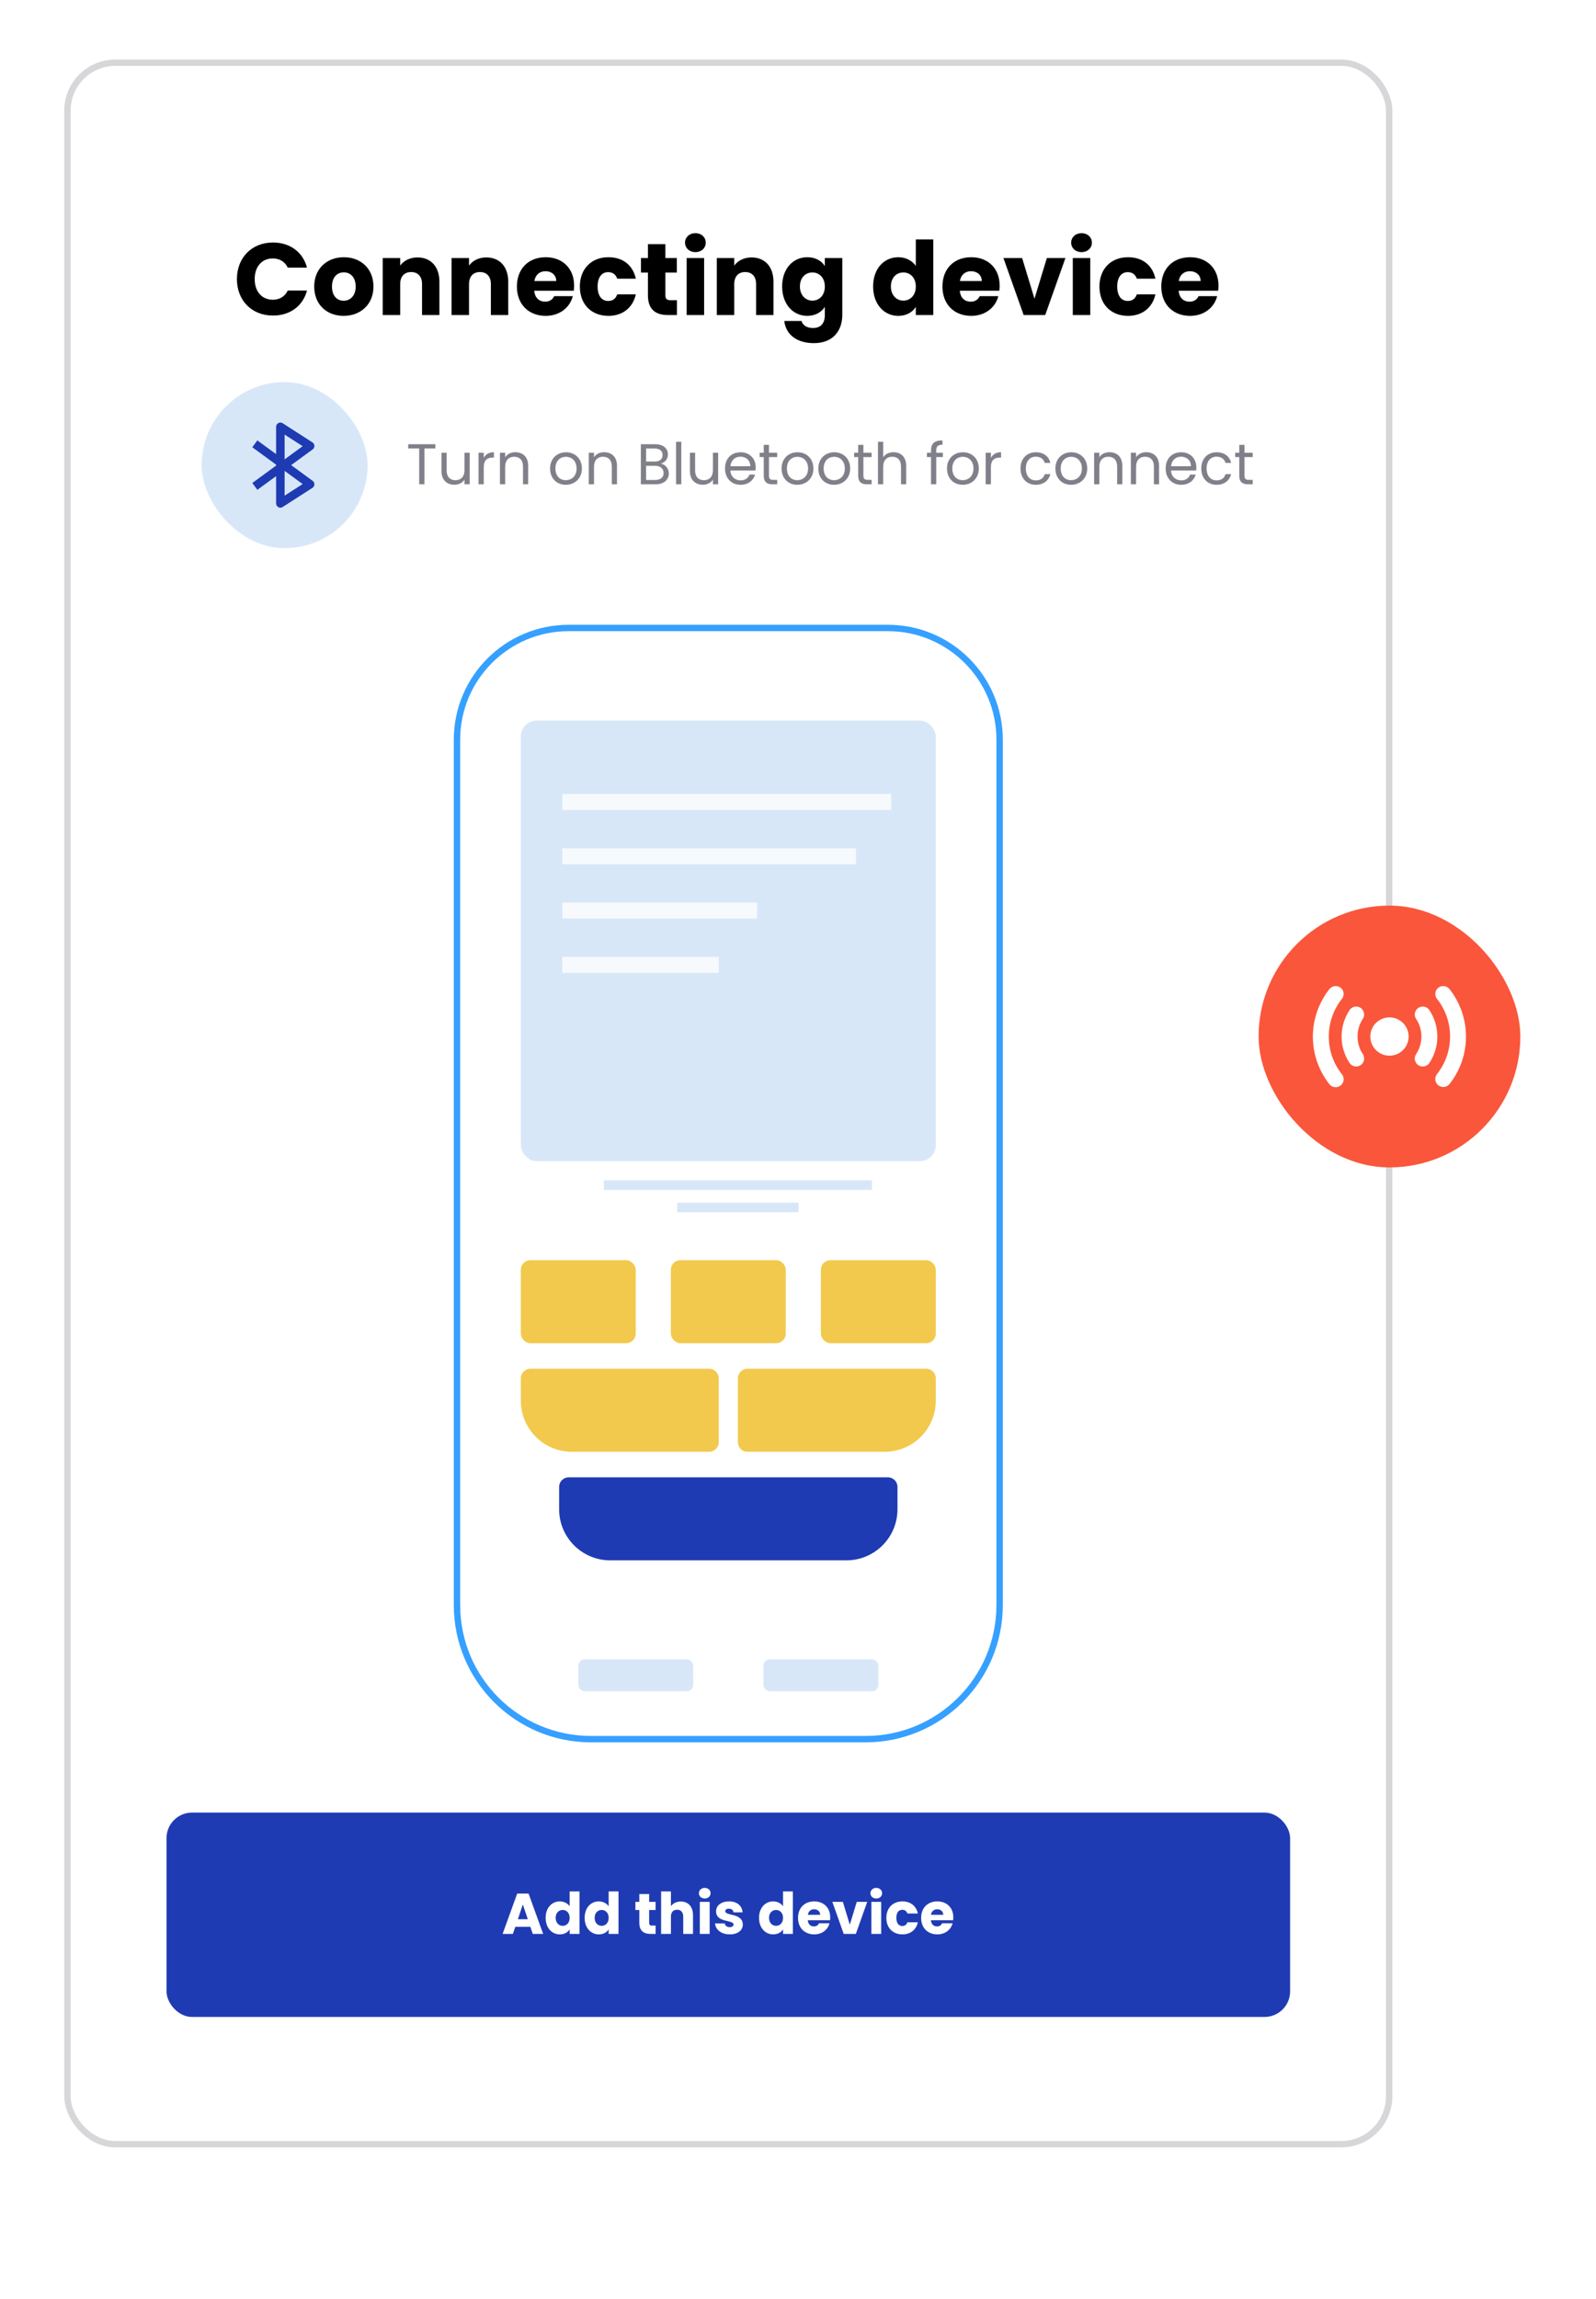 <?xml version="1.0" encoding="UTF-8" standalone="no"?>
<svg
   width="500"
   height="720"
   viewBox="0 0 500 720"
   fill="none"
   version="1.1"
   id="svg1068"
   sodipodi:docname="Anton Gas Analyser - Integration.svg"
   inkscape:version="1.2.1 (9c6d41e410, 2022-07-14)"
   xmlns:inkscape="http://www.inkscape.org/namespaces/inkscape"
   xmlns:sodipodi="http://sodipodi.sourceforge.net/DTD/sodipodi-0.dtd"
   xmlns="http://www.w3.org/2000/svg"
   xmlns:svg="http://www.w3.org/2000/svg">
  <sodipodi:namedview
     id="namedview1070"
     pagecolor="#ffffff"
     bordercolor="#000000"
     borderopacity="0.25"
     inkscape:showpageshadow="2"
     inkscape:pageopacity="0.0"
     inkscape:pagecheckerboard="0"
     inkscape:deskcolor="#d1d1d1"
     showgrid="false"
     inkscape:zoom="0.88529019"
     inkscape:cx="179.03734"
     inkscape:cy="377.27742"
     inkscape:window-width="2256"
     inkscape:window-height="1398"
     inkscape:window-x="-11"
     inkscape:window-y="-11"
     inkscape:window-maximized="1"
     inkscape:current-layer="svg1068" />
  <g
     filter="url(#filter0_d_1541_50841)"
     id="g1013">
    <rect
       y="2.668"
       width="416"
       height="652.688"
       rx="16"
       fill="#ffffff"
       id="rect959"
       x="4.166"
       style="stroke-width:0.966" />
    <path
       d="m 58.222,71.404 c 0,6.72 4.672,11.424 11.296,11.424 5.344,0 9.376,-2.976 10.656,-7.84 h -6.016 c -0.928,1.92 -2.624,2.88 -4.704,2.88 -3.36,0 -5.664,-2.496 -5.664,-6.464 0,-3.968 2.304,-6.464 5.664,-6.464 2.08,0 3.776,0.96 4.704,2.88 h 6.016 c -1.28,-4.864 -5.312,-7.872 -10.656,-7.872 -6.624,0 -11.296,4.736 -11.296,11.456 z m 42.775,2.336 c 0,-5.664 -4.032,-9.184 -9.28,-9.184 -5.216,0 -9.28,3.52 -9.28,9.184 0,5.664 3.968,9.184 9.216,9.184 5.248,0 9.344,-3.52 9.344,-9.184 z m -12.992,0 c 0,-3.04 1.728,-4.448 3.712,-4.448 1.92,0 3.712,1.408 3.712,4.448 0,3.008 -1.824,4.448 -3.776,4.448 -1.984,0 -3.648,-1.44 -3.648,-4.448 z m 28.215,8.928 h 5.44 v -10.432 c 0,-4.8 -2.752,-7.616 -6.88,-7.616 -2.4,0 -4.32,1.056 -5.408,2.56 v -2.368 h -5.472 v 17.856 h 5.472 v -9.696 c 0,-2.432 1.344,-3.776 3.424,-3.776 2.08,0 3.424,1.344 3.424,3.776 z m 21.563,0 h 5.44 v -10.432 c 0,-4.8 -2.752,-7.616 -6.88,-7.616 -2.4,0 -4.32,1.056 -5.408,2.56 v -2.368 h -5.472 v 17.856 h 5.472 v -9.696 c 0,-2.432 1.344,-3.776 3.424,-3.776 2.08,0 3.424,1.344 3.424,3.776 z m 17.114,-13.728 c 1.824,0 3.36,1.12 3.36,3.072 h -6.848 c 0.32,-1.984 1.696,-3.072 3.488,-3.072 z m 8.544,7.808 h -5.824 c -0.448,0.96 -1.312,1.728 -2.848,1.728 -1.76,0 -3.2,-1.088 -3.392,-3.424 h 12.384 c 0.064,-0.544 0.096,-1.088 0.096,-1.6 0,-5.44 -3.68,-8.896 -8.896,-8.896 -5.312,0 -9.024,3.52 -9.024,9.184 0,5.664 3.776,9.184 9.024,9.184 4.448,0 7.616,-2.688 8.48,-6.176 z m 2.215,-3.008 c 0,5.664 3.712,9.184 8.96,9.184 4.48,0 7.648,-2.592 8.576,-6.72 h -5.824 c -0.48,1.312 -1.344,2.048 -2.848,2.048 -1.952,0 -3.296,-1.536 -3.296,-4.512 0,-2.976 1.344,-4.512 3.296,-4.512 1.504,0 2.4,0.8 2.848,2.048 h 5.824 c -0.928,-4.256 -4.096,-6.72 -8.576,-6.72 -5.248,0 -8.96,3.552 -8.96,9.184 z m 21.327,2.72 c 0,4.64 2.592,6.208 6.304,6.208 h 2.784 v -4.64 h -1.952 c -1.216,0 -1.664,-0.448 -1.664,-1.504 v -7.168 h 3.584 v -4.544 h -3.584 v -4.352 h -5.472 v 4.352 h -2.176 v 4.544 h 2.176 z m 12.136,6.208 h 5.472 v -17.856 h -5.472 z m 2.752,-19.712 c 1.92,0 3.232,-1.312 3.232,-2.944 0,-1.664 -1.312,-2.976 -3.232,-2.976 -1.952,0 -3.264,1.312 -3.264,2.976 0,1.632 1.312,2.944 3.264,2.944 z m 19.005,19.712 h 5.44 v -10.432 c 0,-4.8 -2.752,-7.616 -6.88,-7.616 -2.4,0 -4.32,1.056 -5.408,2.56 v -2.368 h -5.472 v 17.856 h 5.472 v -9.696 c 0,-2.432 1.344,-3.776 3.424,-3.776 2.08,0 3.424,1.344 3.424,3.776 z m 8.155,-8.96 c 0,5.632 3.488,9.216 7.872,9.216 2.624,0 4.512,-1.248 5.504,-2.816 v 2.528 c 0,3.008 -1.632,4.096 -3.712,4.096 -1.888,0 -3.232,-0.864 -3.584,-2.208 h -5.408 c 0.48,4.256 3.936,6.944 9.248,6.944 6.176,0 8.928,-4.064 8.928,-8.832 v -17.824 h -5.472 v 2.528 c -0.96,-1.6 -2.88,-2.784 -5.504,-2.784 -4.384,0 -7.872,3.52 -7.872,9.152 z m 13.376,0.032 c 0,2.848 -1.824,4.416 -3.904,4.416 -2.048,0 -3.904,-1.6 -3.904,-4.448 0,-2.848 1.856,-4.384 3.904,-4.384 2.08,0 3.904,1.568 3.904,4.416 z m 15.124,-0.032 c 0,5.632 3.488,9.216 7.872,9.216 2.624,0 4.512,-1.184 5.504,-2.816 v 2.56 h 5.472 v -23.68 h -5.472 v 8.288 c -1.088,-1.632 -3.136,-2.72 -5.504,-2.72 -4.384,0 -7.872,3.52 -7.872,9.152 z m 13.376,0.032 c 0,2.848 -1.824,4.416 -3.904,4.416 -2.048,0 -3.904,-1.6 -3.904,-4.448 0,-2.848 1.856,-4.384 3.904,-4.384 2.08,0 3.904,1.568 3.904,4.416 z m 17.303,-4.8 c 1.824,0 3.36,1.12 3.36,3.072 h -6.848 c 0.32,-1.984 1.696,-3.072 3.488,-3.072 z m 8.544,7.808 h -5.824 c -0.448,0.96 -1.312,1.728 -2.848,1.728 -1.76,0 -3.2,-1.088 -3.392,-3.424 h 12.384 c 0.064,-0.544 0.095,-1.088 0.095,-1.6 0,-5.44 -3.679,-8.896 -8.895,-8.896 -5.312,0 -9.024,3.52 -9.024,9.184 0,5.664 3.776,9.184 9.024,9.184 4.448,0 7.616,-2.688 8.48,-6.176 z m 1.606,-11.936 6.336,17.856 h 6.752 l 6.336,-17.856 h -5.824 l -3.872,12.736 -3.872,-12.736 z m 21.728,17.856 h 5.472 v -17.856 h -5.472 z m 2.752,-19.712 c 1.92,0 3.232,-1.312 3.232,-2.944 0,-1.664 -1.312,-2.976 -3.232,-2.976 -1.952,0 -3.264,1.312 -3.264,2.976 0,1.632 1.312,2.944 3.264,2.944 z m 5.597,10.784 c 0,5.664 3.712,9.184 8.96,9.184 4.48,0 7.648,-2.592 8.576,-6.72 h -5.824 c -0.48,1.312 -1.344,2.048 -2.848,2.048 -1.952,0 -3.296,-1.536 -3.296,-4.512 0,-2.976 1.344,-4.512 3.296,-4.512 1.504,0 2.4,0.8 2.848,2.048 h 5.824 c -0.928,-4.256 -4.096,-6.72 -8.576,-6.72 -5.248,0 -8.96,3.552 -8.96,9.184 z m 28.335,-4.8 c 1.824,0 3.36,1.12 3.36,3.072 h -6.848 c 0.32,-1.984 1.696,-3.072 3.488,-3.072 z m 8.544,7.808 h -5.824 c -0.448,0.96 -1.312,1.728 -2.848,1.728 -1.76,0 -3.2,-1.088 -3.392,-3.424 h 12.384 c 0.064,-0.544 0.096,-1.088 0.096,-1.6 0,-5.44 -3.68,-8.896 -8.896,-8.896 -5.312,0 -9.024,3.52 -9.024,9.184 0,5.664 3.776,9.184 9.024,9.184 4.448,0 7.616,-2.688 8.48,-6.176 z"
       fill="#000000"
       id="path961" />
    <rect
       x="47.166"
       y="103.668"
       width="52"
       height="52"
       rx="26"
       fill="#d8e7f8"
       id="rect963" />
    <path
       d="m 63.047,135.257 1.573,2.154 5.88,-4.298 v 8.555 c 0,0.239 0.065,0.475 0.187,0.68 0.122,0.206 0.298,0.376 0.508,0.49 0.21,0.115 0.447,0.171 0.687,0.162 0.239,-0.008 0.472,-0.081 0.673,-0.211 l 9.333,-6 c 0.182,-0.117 0.334,-0.276 0.441,-0.465 0.107,-0.188 0.166,-0.4 0.172,-0.617 0.006,-0.216 -0.04,-0.431 -0.136,-0.626 -0.096,-0.194 -0.237,-0.363 -0.412,-0.49 l -6.737,-4.923 6.737,-4.923 c 0.175,-0.128 0.316,-0.296 0.411,-0.491 0.095,-0.195 0.141,-0.409 0.135,-0.626 -0.006,-0.216 -0.065,-0.428 -0.172,-0.617 -0.106,-0.188 -0.257,-0.348 -0.439,-0.466 l -9.333,-6 c -0.202,-0.129 -0.434,-0.202 -0.674,-0.211 -0.24,-0.009 -0.477,0.047 -0.688,0.162 -0.427,0.235 -0.693,0.684 -0.693,1.172 v 8.555 l -5.88,-4.299 -1.573,2.155 7.453,5.446 v 0.287 z m 10.12,-15.146 5.643,3.628 -5.643,4.124 z m 0,11.362 5.643,4.124 -5.643,3.628 z"
       fill="#1f3bb3"
       id="path965" />
    <path
       d="m 111.887,124.454 h 3.438 v 11.214 h 1.638 v -11.214 h 3.42 v -1.332 h -8.496 z m 19.261,1.35 h -1.638 v 5.418 c 0,2.124 -1.134,3.168 -2.826,3.168 -1.656,0 -2.754,-1.026 -2.754,-3.024 v -5.562 h -1.62 v 5.778 c 0,2.826 1.782,4.23 4.05,4.23 1.314,0 2.52,-0.576 3.15,-1.602 v 1.458 h 1.638 z m 4.403,4.5 c 0,-2.286 1.188,-2.988 2.754,-2.988 h 0.432 v -1.692 c -1.566,0 -2.628,0.684 -3.186,1.782 v -1.602 h -1.638 v 9.864 h 1.638 z m 12.295,5.364 h 1.62 v -5.814 c 0,-2.826 -1.746,-4.23 -4.032,-4.23 -1.332,0 -2.52,0.558 -3.168,1.584 v -1.404 h -1.638 v 9.864 h 1.638 v -5.454 c 0,-2.124 1.152,-3.168 2.826,-3.168 1.656,0 2.754,1.026 2.754,3.042 z m 18.455,-4.95 c 0,-3.114 -2.178,-5.076 -4.986,-5.076 -2.79,0 -4.986,1.962 -4.986,5.076 0,3.132 2.124,5.112 4.914,5.112 2.808,0 5.058,-1.98 5.058,-5.112 z m -8.298,0 c 0,-2.484 1.566,-3.654 3.294,-3.654 1.692,0 3.33,1.17 3.33,3.654 0,2.502 -1.674,3.672 -3.384,3.672 -1.71,0 -3.24,-1.17 -3.24,-3.672 z m 17.669,4.95 h 1.62 v -5.814 c 0,-2.826 -1.746,-4.23 -4.032,-4.23 -1.332,0 -2.52,0.558 -3.168,1.584 v -1.404 h -1.638 v 9.864 h 1.638 v -5.454 c 0,-2.124 1.152,-3.168 2.826,-3.168 1.656,0 2.754,1.026 2.754,3.042 z m 16.223,-3.528 c 0,1.368 -0.972,2.178 -2.592,2.178 h -2.898 v -4.428 h 2.844 c 1.602,0 2.646,0.864 2.646,2.25 z m -0.324,-5.634 c 0,1.278 -0.882,2.034 -2.412,2.034 h -2.754 v -4.068 h 2.718 c 1.602,0 2.448,0.792 2.448,2.034 z m 1.962,5.796 c 0,-1.548 -1.116,-2.862 -2.484,-3.096 1.206,-0.396 2.196,-1.314 2.196,-2.898 0,-1.746 -1.332,-3.186 -3.978,-3.186 h -4.5 v 12.546 h 4.68 c 2.592,0 4.086,-1.476 4.086,-3.366 z m 2.273,3.366 h 1.638 v -13.32 h -1.638 z m 13.178,-9.864 h -1.638 v 5.418 c 0,2.124 -1.134,3.168 -2.826,3.168 -1.656,0 -2.754,-1.026 -2.754,-3.024 v -5.562 h -1.62 v 5.778 c 0,2.826 1.782,4.23 4.05,4.23 1.314,0 2.52,-0.576 3.15,-1.602 v 1.458 h 1.638 z m 6.959,1.224 c 1.692,0 3.132,1.062 3.114,2.988 h -6.228 c 0.18,-1.926 1.512,-2.988 3.114,-2.988 z m 4.608,5.598 h -1.764 c -0.36,1.062 -1.296,1.818 -2.772,1.818 -1.674,0 -3.078,-1.098 -3.204,-3.096 h 7.884 c 0.036,-0.342 0.054,-0.63 0.054,-0.99 0,-2.7 -1.872,-4.716 -4.734,-4.716 -2.88,0 -4.878,1.962 -4.878,5.076 0,3.132 2.07,5.112 4.878,5.112 2.448,0 4.032,-1.404 4.536,-3.204 z m 2.72,0.342 c 0,1.98 0.99,2.7 2.736,2.7 h 1.476 v -1.386 h -1.206 c -1.008,0 -1.368,-0.342 -1.368,-1.314 v -5.814 h 2.574 v -1.35 h -2.574 v -2.484 h -1.638 v 2.484 h -1.278 v 1.35 h 1.278 z m 15.557,-2.25 c 0,-3.114 -2.178,-5.076 -4.986,-5.076 -2.79,0 -4.986,1.962 -4.986,5.076 0,3.132 2.124,5.112 4.914,5.112 2.808,0 5.058,-1.98 5.058,-5.112 z m -8.298,0 c 0,-2.484 1.566,-3.654 3.294,-3.654 1.692,0 3.33,1.17 3.33,3.654 0,2.502 -1.674,3.672 -3.384,3.672 -1.71,0 -3.24,-1.17 -3.24,-3.672 z m 19.812,0 c 0,-3.114 -2.178,-5.076 -4.986,-5.076 -2.79,0 -4.986,1.962 -4.986,5.076 0,3.132 2.124,5.112 4.914,5.112 2.808,0 5.058,-1.98 5.058,-5.112 z m -8.298,0 c 0,-2.484 1.566,-3.654 3.294,-3.654 1.692,0 3.33,1.17 3.33,3.654 0,2.502 -1.674,3.672 -3.384,3.672 -1.71,0 -3.24,-1.17 -3.24,-3.672 z m 10.811,2.25 c 0,1.98 0.99,2.7 2.736,2.7 h 1.476 v -1.386 h -1.206 c -1.008,0 -1.368,-0.342 -1.368,-1.314 v -5.814 h 2.574 v -1.35 h -2.574 v -2.484 h -1.638 v 2.484 h -1.278 v 1.35 h 1.278 z m 6.197,2.7 h 1.638 v -5.454 c 0,-2.124 1.152,-3.168 2.826,-3.168 1.656,0 2.754,1.026 2.754,3.042 v 5.58 h 1.62 v -5.814 c 0,-2.826 -1.746,-4.23 -3.942,-4.23 -1.386,0 -2.61,0.558 -3.258,1.602 v -4.878 h -1.638 z m 16.619,0 h 1.638 v -8.514 h 2.07 v -1.35 h -2.07 v -0.702 c 0,-1.278 0.486,-1.818 1.961,-1.818 v -1.368 c -2.519,0 -3.599,0.99 -3.599,3.186 v 0.702 h -1.278 v 1.35 h 1.278 z m 14.977,-4.95 c 0,-3.114 -2.178,-5.076 -4.986,-5.076 -2.79,0 -4.986,1.962 -4.986,5.076 0,3.132 2.124,5.112 4.914,5.112 2.808,0 5.058,-1.98 5.058,-5.112 z m -8.298,0 c 0,-2.484 1.566,-3.654 3.294,-3.654 1.692,0 3.33,1.17 3.33,3.654 0,2.502 -1.674,3.672 -3.384,3.672 -1.71,0 -3.24,-1.17 -3.24,-3.672 z m 12.09,-0.414 c 0,-2.286 1.188,-2.988 2.754,-2.988 h 0.432 v -1.692 c -1.566,0 -2.628,0.684 -3.186,1.782 v -1.602 h -1.638 v 9.864 h 1.638 z m 9.264,0.414 c 0,3.132 1.998,5.112 4.806,5.112 2.448,0 4.05,-1.368 4.554,-3.33 h -1.764 c -0.36,1.242 -1.332,1.944 -2.79,1.944 -1.8,0 -3.132,-1.278 -3.132,-3.726 0,-2.412 1.332,-3.69 3.132,-3.69 1.458,0 2.448,0.756 2.79,1.944 h 1.764 c -0.504,-2.07 -2.106,-3.33 -4.554,-3.33 -2.808,0 -4.806,1.98 -4.806,5.076 z m 20.905,0 c 0,-3.114 -2.178,-5.076 -4.986,-5.076 -2.79,0 -4.986,1.962 -4.986,5.076 0,3.132 2.124,5.112 4.914,5.112 2.808,0 5.058,-1.98 5.058,-5.112 z m -8.298,0 c 0,-2.484 1.566,-3.654 3.294,-3.654 1.692,0 3.33,1.17 3.33,3.654 0,2.502 -1.674,3.672 -3.384,3.672 -1.71,0 -3.24,-1.17 -3.24,-3.672 z m 17.67,4.95 h 1.62 v -5.814 c 0,-2.826 -1.746,-4.23 -4.032,-4.23 -1.332,0 -2.52,0.558 -3.168,1.584 v -1.404 h -1.638 v 9.864 h 1.638 v -5.454 c 0,-2.124 1.152,-3.168 2.826,-3.168 1.656,0 2.754,1.026 2.754,3.042 z m 11.514,0 h 1.62 v -5.814 c 0,-2.826 -1.746,-4.23 -4.032,-4.23 -1.332,0 -2.52,0.558 -3.168,1.584 v -1.404 h -1.638 v 9.864 h 1.638 v -5.454 c 0,-2.124 1.152,-3.168 2.826,-3.168 1.656,0 2.754,1.026 2.754,3.042 z m 8.489,-8.64 c 1.692,0 3.132,1.062 3.114,2.988 h -6.228 c 0.18,-1.926 1.512,-2.988 3.114,-2.988 z m 4.608,5.598 h -1.764 c -0.36,1.062 -1.296,1.818 -2.772,1.818 -1.674,0 -3.078,-1.098 -3.204,-3.096 h 7.884 c 0.036,-0.342 0.054,-0.63 0.054,-0.99 0,-2.7 -1.872,-4.716 -4.734,-4.716 -2.88,0 -4.878,1.962 -4.878,5.076 0,3.132 2.07,5.112 4.878,5.112 2.448,0 4.032,-1.404 4.536,-3.204 z m 1.748,-1.908 c 0,3.132 1.998,5.112 4.806,5.112 2.448,0 4.05,-1.368 4.554,-3.33 h -1.764 c -0.36,1.242 -1.332,1.944 -2.79,1.944 -1.8,0 -3.132,-1.278 -3.132,-3.726 0,-2.412 1.332,-3.69 3.132,-3.69 1.458,0 2.448,0.756 2.79,1.944 h 1.764 c -0.504,-2.07 -2.106,-3.33 -4.554,-3.33 -2.808,0 -4.806,1.98 -4.806,5.076 z m 11.906,2.25 c 0,1.98 0.99,2.7 2.736,2.7 h 1.476 v -1.386 h -1.206 c -1.008,0 -1.368,-0.342 -1.368,-1.314 v -5.814 h 2.574 v -1.35 h -2.574 v -2.484 h -1.638 v 2.484 h -1.278 v 1.35 h 1.278 z"
       fill="#80808a"
       id="path967" />
    <path
       d="m 127.166,215.668 c 0,-19.33 15.672,-35 35.003,-35 h 99.997 c 19.33,0 35,15.67 35,35 v 271 c 0,23.196 -18.804,42 -42,42 h -86 c -23.196,0 -42,-18.804 -42,-42 z"
       fill="#ffffff"
       stroke="#35a0ff"
       stroke-width="2"
       id="path969" />
    <rect
       x="147.166"
       y="209.668"
       width="130"
       height="138"
       rx="5"
       fill="#d8e7f8"
       id="rect971" />
    <rect
       x="147.166"
       y="378.668"
       width="36"
       height="26"
       rx="3"
       fill="#f2c94c"
       id="rect973" />
    <path
       d="m 147.166,415.668 c 0,-1.656 1.343,-3 3,-3 h 56 c 1.657,0 3,1.344 3,3 v 20 c 0,1.657 -1.343,3 -3,3 h -43 c -8.837,0 -16,-7.163 -16,-16 z"
       fill="#f2c94c"
       id="path975" />
    <path
       d="m 159.166,449.668 c 0,-1.656 1.343,-3 3,-3 h 100 c 1.657,0 3,1.344 3,3 v 7 c 0,8.837 -7.163,16 -16,16 h -74 c -8.837,0 -16,-7.163 -16,-16 z"
       fill="#1f3bb3"
       id="path977" />
    <path
       d="m 215.166,415.668 c 0,-1.656 1.343,-3 3,-3 h 56 c 1.657,0 3,1.344 3,3 v 7 c 0,8.837 -7.163,16 -16,16 h -43 c -1.657,0 -3,-1.343 -3,-3 z"
       fill="#f2c94c"
       id="path979" />
    <rect
       x="194.166"
       y="378.668"
       width="36"
       height="26"
       rx="3"
       fill="#f2c94c"
       id="rect981" />
    <rect
       x="241.166"
       y="378.668"
       width="36"
       height="26"
       rx="3"
       fill="#f2c94c"
       id="rect983" />
    <rect
       x="173.166"
       y="353.668"
       width="84"
       height="3"
       fill="#d8e7f8"
       id="rect985" />
    <rect
       x="196.166"
       y="360.668"
       width="38"
       height="3"
       fill="#d8e7f8"
       id="rect987" />
    <rect
       x="165.166"
       y="503.668"
       width="36"
       height="10"
       rx="2"
       fill="#d8e7f8"
       id="rect989" />
    <rect
       x="223.166"
       y="503.668"
       width="36"
       height="10"
       rx="2"
       fill="#d8e7f8"
       id="rect991" />
    <rect
       x="160.166"
       y="232.668"
       width="103"
       height="5"
       fill="#f6fafd"
       id="rect993" />
    <rect
       x="160.166"
       y="249.668"
       width="92"
       height="5"
       fill="#f6fafd"
       id="rect995" />
    <rect
       x="160.166"
       y="266.668"
       width="61"
       height="5"
       fill="#f6fafd"
       id="rect997" />
    <rect
       x="160.166"
       y="283.668"
       width="49"
       height="5"
       fill="#f6fafd"
       id="rect999" />
    <g
       clip-path="url(#clip0_1541_50841)"
       id="g1009"
       transform="translate(4.166,-82.332)">
      <rect
         x="32"
         y="634"
         width="352"
         height="64"
         rx="8"
         fill="#1f3bb3"
         id="rect1003" />
      <g
         clip-path="url(#clip1_1541_50841)"
         id="g1007">
        <path
           d="m 146.74,672 h 3.258 l -4.572,-12.636 h -3.564 L 137.29,672 h 3.222 l 0.756,-2.232 h 4.716 z m -1.548,-4.608 h -3.114 l 1.548,-4.626 z m 5.585,-0.432 c 0,3.168 1.962,5.184 4.428,5.184 1.476,0 2.538,-0.666 3.096,-1.584 V 672 h 3.078 v -13.32 h -3.078 v 4.662 c -0.612,-0.918 -1.764,-1.53 -3.096,-1.53 -2.466,0 -4.428,1.98 -4.428,5.148 z m 7.524,0.018 c 0,1.602 -1.026,2.484 -2.196,2.484 -1.152,0 -2.196,-0.9 -2.196,-2.502 0,-1.602 1.044,-2.466 2.196,-2.466 1.17,0 2.196,0.882 2.196,2.484 z m 4.693,-0.018 c 0,3.168 1.962,5.184 4.428,5.184 1.476,0 2.538,-0.666 3.096,-1.584 V 672 h 3.078 v -13.32 h -3.078 v 4.662 c -0.612,-0.918 -1.764,-1.53 -3.096,-1.53 -2.466,0 -4.428,1.98 -4.428,5.148 z m 7.524,0.018 c 0,1.602 -1.026,2.484 -2.196,2.484 -1.152,0 -2.196,-0.9 -2.196,-2.502 0,-1.602 1.044,-2.466 2.196,-2.466 1.17,0 2.196,0.882 2.196,2.484 z m 9.605,1.53 c 0,2.61 1.458,3.492 3.546,3.492 h 1.566 v -2.61 h -1.098 c -0.684,0 -0.936,-0.252 -0.936,-0.846 v -4.032 h 2.016 v -2.556 h -2.016 v -2.448 h -3.078 v 2.448 h -1.224 v 2.556 h 1.224 z M 186.95,672 h 3.078 v -5.454 c 0,-1.368 0.756,-2.124 1.926,-2.124 1.17,0 1.926,0.756 1.926,2.124 V 672 h 3.06 v -5.868 c 0,-2.7 -1.53,-4.284 -3.816,-4.284 -1.386,0 -2.484,0.594 -3.096,1.458 v -4.626 h -3.078 z m 12.129,0 h 3.078 v -10.044 h -3.078 z m 1.548,-11.088 c 1.08,0 1.818,-0.738 1.818,-1.656 0,-0.936 -0.738,-1.674 -1.818,-1.674 -1.098,0 -1.836,0.738 -1.836,1.674 0,0.918 0.738,1.656 1.836,1.656 z m 11.914,8.172 c -0.054,-3.744 -5.49,-2.61 -5.49,-4.212 0,-0.486 0.396,-0.774 1.116,-0.774 0.864,0 1.386,0.45 1.476,1.134 h 2.844 c -0.198,-1.98 -1.638,-3.42 -4.23,-3.42 -2.628,0 -4.086,1.404 -4.086,3.114 0,3.69 5.472,2.52 5.472,4.14 0,0.45 -0.414,0.81 -1.206,0.81 -0.846,0 -1.476,-0.468 -1.548,-1.17 h -3.042 c 0.144,1.944 1.944,3.438 4.626,3.438 2.52,0 4.068,-1.314 4.068,-3.06 z m 5.086,-2.124 c 0,3.168 1.962,5.184 4.428,5.184 1.476,0 2.538,-0.666 3.096,-1.584 V 672 h 3.078 v -13.32 h -3.078 v 4.662 c -0.612,-0.918 -1.764,-1.53 -3.096,-1.53 -2.466,0 -4.428,1.98 -4.428,5.148 z m 7.524,0.018 c 0,1.602 -1.026,2.484 -2.196,2.484 -1.152,0 -2.196,-0.9 -2.196,-2.502 0,-1.602 1.044,-2.466 2.196,-2.466 1.17,0 2.196,0.882 2.196,2.484 z m 9.733,-2.7 c 1.026,0 1.89,0.63 1.89,1.728 h -3.852 c 0.18,-1.116 0.954,-1.728 1.962,-1.728 z m 4.806,4.392 h -3.276 c -0.252,0.54 -0.738,0.972 -1.602,0.972 -0.99,0 -1.8,-0.612 -1.908,-1.926 h 6.966 c 0.036,-0.306 0.054,-0.612 0.054,-0.9 0,-3.06 -2.07,-5.004 -5.004,-5.004 -2.988,0 -5.076,1.98 -5.076,5.166 0,3.186 2.124,5.166 5.076,5.166 2.502,0 4.284,-1.512 4.77,-3.474 z m 0.904,-6.714 3.564,10.044 h 3.798 l 3.564,-10.044 h -3.276 l -2.178,7.164 -2.178,-7.164 z M 252.815,672 h 3.078 v -10.044 h -3.078 z m 1.548,-11.088 c 1.08,0 1.818,-0.738 1.818,-1.656 0,-0.936 -0.738,-1.674 -1.818,-1.674 -1.098,0 -1.836,0.738 -1.836,1.674 0,0.918 0.738,1.656 1.836,1.656 z m 3.149,6.066 c 0,3.186 2.088,5.166 5.04,5.166 2.52,0 4.302,-1.458 4.824,-3.78 H 264.1 c -0.27,0.738 -0.756,1.152 -1.602,1.152 -1.098,0 -1.854,-0.864 -1.854,-2.538 0,-1.674 0.756,-2.538 1.854,-2.538 0.846,0 1.35,0.45 1.602,1.152 h 3.276 c -0.522,-2.394 -2.304,-3.78 -4.824,-3.78 -2.952,0 -5.04,1.998 -5.04,5.166 z m 15.938,-2.7 c 1.026,0 1.89,0.63 1.89,1.728 h -3.852 c 0.18,-1.116 0.954,-1.728 1.962,-1.728 z m 4.806,4.392 h -3.276 c -0.252,0.54 -0.738,0.972 -1.602,0.972 -0.99,0 -1.8,-0.612 -1.908,-1.926 h 6.966 c 0.036,-0.306 0.054,-0.612 0.054,-0.9 0,-3.06 -2.07,-5.004 -5.004,-5.004 -2.988,0 -5.076,1.98 -5.076,5.166 0,3.186 2.124,5.166 5.076,5.166 2.502,0 4.284,-1.512 4.77,-3.474 z"
           fill="#ffffff"
           id="path1005" />
      </g>
    </g>
    <rect
       x="5.133"
       y="3.635"
       width="414.066"
       height="651.883"
       rx="15.002"
       stroke="#d7d7da"
       stroke-width="2"
       id="rect1011" />
  </g>
  <g
     filter="url(#filter1_d_1541_50841)"
     id="g1025"
     transform="translate(5.296,267.616)">
    <rect
       x="373"
       width="82"
       height="82"
       rx="41"
       fill="#fa563b"
       id="rect1015"
       y="0" />
    <g
       clip-path="url(#clip2_1541_50841)"
       id="g1023">
      <path
         d="m 398.91,25.905 c -0.254,-0.247 -0.558,-0.437 -0.89,-0.559 -0.333,-0.121 -0.688,-0.171 -1.041,-0.145 -0.353,0.025 -0.697,0.125 -1.009,0.293 -0.312,0.168 -0.585,0.4 -0.8,0.681 -3.346,4.236 -5.166,9.477 -5.166,14.875 0,5.398 1.82,10.639 5.166,14.875 0.219,0.277 0.495,0.505 0.809,0.668 0.313,0.163 0.658,0.259 1.011,0.279 0.353,0.021 0.707,-0.033 1.038,-0.159 0.33,-0.126 0.631,-0.319 0.882,-0.569 0.43,-0.426 0.691,-0.994 0.731,-1.598 0.041,-0.604 -0.141,-1.202 -0.511,-1.682 -2.684,-3.365 -4.145,-7.541 -4.145,-11.845 0,-4.304 1.461,-8.48 4.145,-11.845 0.367,-0.479 0.547,-1.075 0.507,-1.677 -0.041,-0.602 -0.299,-1.168 -0.727,-1.593 z m 30.18,0 c -0.429,0.425 -0.687,0.992 -0.728,1.593 -0.04,0.602 0.14,1.198 0.508,1.677 2.668,3.36 4.12,7.524 4.12,11.815 0,4.291 -1.452,8.455 -4.12,11.815 -0.371,0.479 -0.553,1.077 -0.512,1.682 0.041,0.604 0.301,1.173 0.732,1.598 0.25,0.25 0.551,0.444 0.881,0.569 0.331,0.125 0.685,0.179 1.038,0.159 0.353,-0.021 0.698,-0.116 1.011,-0.279 0.314,-0.163 0.59,-0.391 0.81,-0.668 3.33,-4.231 5.141,-9.46 5.141,-14.845 0,-5.385 -1.811,-10.614 -5.141,-14.845 -0.216,-0.281 -0.489,-0.513 -0.801,-0.681 -0.312,-0.168 -0.656,-0.268 -1.009,-0.293 -0.353,-0.025 -0.708,0.024 -1.041,0.145 -0.332,0.121 -0.636,0.312 -0.889,0.559 z"
         fill="#ffffff"
         id="path1017" />
      <path
         d="m 405.34,32.345 c -0.266,-0.263 -0.587,-0.464 -0.941,-0.587 -0.353,-0.123 -0.73,-0.166 -1.102,-0.124 -0.372,0.041 -0.73,0.165 -1.048,0.363 -0.317,0.197 -0.587,0.464 -0.789,0.779 -1.602,2.444 -2.456,5.303 -2.456,8.225 0,2.922 0.854,5.781 2.456,8.225 0.202,0.315 0.472,0.581 0.789,0.779 0.318,0.198 0.676,0.321 1.048,0.363 0.372,0.041 0.749,-0.001 1.102,-0.124 0.354,-0.123 0.675,-0.324 0.941,-0.587 0.408,-0.41 0.661,-0.95 0.716,-1.526 0.055,-0.576 -0.092,-1.154 -0.416,-1.634 -1.075,-1.633 -1.648,-3.545 -1.648,-5.5 0,-1.955 0.573,-3.867 1.648,-5.5 0.321,-0.479 0.466,-1.054 0.412,-1.629 -0.055,-0.574 -0.306,-1.112 -0.712,-1.521 z m 17.32,0 c -0.408,0.41 -0.661,0.95 -0.716,1.526 -0.055,0.576 0.092,1.154 0.416,1.634 1.075,1.633 1.648,3.545 1.648,5.5 0,1.955 -0.573,3.867 -1.648,5.5 -0.324,0.48 -0.471,1.057 -0.416,1.634 0.055,0.576 0.308,1.116 0.716,1.526 0.266,0.263 0.587,0.464 0.941,0.587 0.353,0.123 0.73,0.166 1.102,0.124 0.372,-0.041 0.73,-0.165 1.048,-0.363 0.317,-0.197 0.587,-0.464 0.789,-0.779 1.602,-2.444 2.456,-5.303 2.456,-8.225 0,-2.922 -0.854,-5.781 -2.456,-8.225 -0.201,-0.316 -0.47,-0.583 -0.788,-0.781 -0.317,-0.198 -0.675,-0.323 -1.047,-0.365 -0.372,-0.042 -0.749,-7e-4 -1.103,0.122 -0.353,0.122 -0.675,0.322 -0.942,0.585 z"
         fill="#ffffff"
         id="path1019" />
      <path
         d="m 414,47.005 c 3.314,0 6,-2.686 6,-6 0,-3.314 -2.686,-6 -6,-6 -3.314,0 -6,2.686 -6,6 0,3.314 2.686,6 6,6 z"
         fill="#ffffff"
         id="path1021" />
    </g>
  </g>
  <defs
     id="defs1066">
    <filter
       id="filter0_d_1541_50841"
       x="0"
       y="31"
       width="440"
       height="723"
       filterUnits="userSpaceOnUse"
       color-interpolation-filters="sRGB">
      <feFlood
         flood-opacity="0"
         result="BackgroundImageFix"
         id="feFlood1027" />
      <feColorMatrix
         in="SourceAlpha"
         type="matrix"
         values="0 0 0 0 0 0 0 0 0 0 0 0 0 0 0 0 0 0 127 0"
         result="hardAlpha"
         id="feColorMatrix1029" />
      <feOffset
         dx="16"
         dy="16"
         id="feOffset1031" />
      <feGaussianBlur
         stdDeviation="4"
         id="feGaussianBlur1033" />
      <feColorMatrix
         type="matrix"
         values="0 0 0 0 0 0 0 0 0 0 0 0 0 0 0 0 0 0 0.05 0"
         id="feColorMatrix1035" />
      <feBlend
         mode="normal"
         in2="BackgroundImageFix"
         result="effect1_dropShadow_1541_50841"
         id="feBlend1037" />
      <feBlend
         mode="normal"
         in="SourceGraphic"
         in2="effect1_dropShadow_1541_50841"
         result="shape"
         id="feBlend1039" />
    </filter>
    <filter
       id="filter1_d_1541_50841"
       x="373"
       y="0"
       width="106"
       height="106"
       filterUnits="userSpaceOnUse"
       color-interpolation-filters="sRGB">
      <feFlood
         flood-opacity="0"
         result="BackgroundImageFix"
         id="feFlood1042" />
      <feColorMatrix
         in="SourceAlpha"
         type="matrix"
         values="0 0 0 0 0 0 0 0 0 0 0 0 0 0 0 0 0 0 127 0"
         result="hardAlpha"
         id="feColorMatrix1044" />
      <feOffset
         dx="16"
         dy="16"
         id="feOffset1046" />
      <feGaussianBlur
         stdDeviation="4"
         id="feGaussianBlur1048" />
      <feColorMatrix
         type="matrix"
         values="0 0 0 0 0 0 0 0 0 0 0 0 0 0 0 0 0 0 0.05 0"
         id="feColorMatrix1050" />
      <feBlend
         mode="normal"
         in2="BackgroundImageFix"
         result="effect1_dropShadow_1541_50841"
         id="feBlend1052" />
      <feBlend
         mode="normal"
         in="SourceGraphic"
         in2="effect1_dropShadow_1541_50841"
         result="shape"
         id="feBlend1054" />
    </filter>
    <clipPath
       id="clip0_1541_50841">
      <rect
         x="32"
         y="634"
         width="352"
         height="64"
         rx="8"
         fill="#ffffff"
         id="rect1057" />
    </clipPath>
    <clipPath
       id="clip1_1541_50841">
      <rect
         width="190"
         height="64"
         fill="#ffffff"
         transform="translate(113,634)"
         id="rect1060"
         x="0"
         y="0" />
    </clipPath>
    <clipPath
       id="clip2_1541_50841">
      <rect
         width="48"
         height="31.65"
         fill="#ffffff"
         transform="translate(390,25.175)"
         id="rect1063"
         x="0"
         y="0" />
    </clipPath>
  </defs>
</svg>
